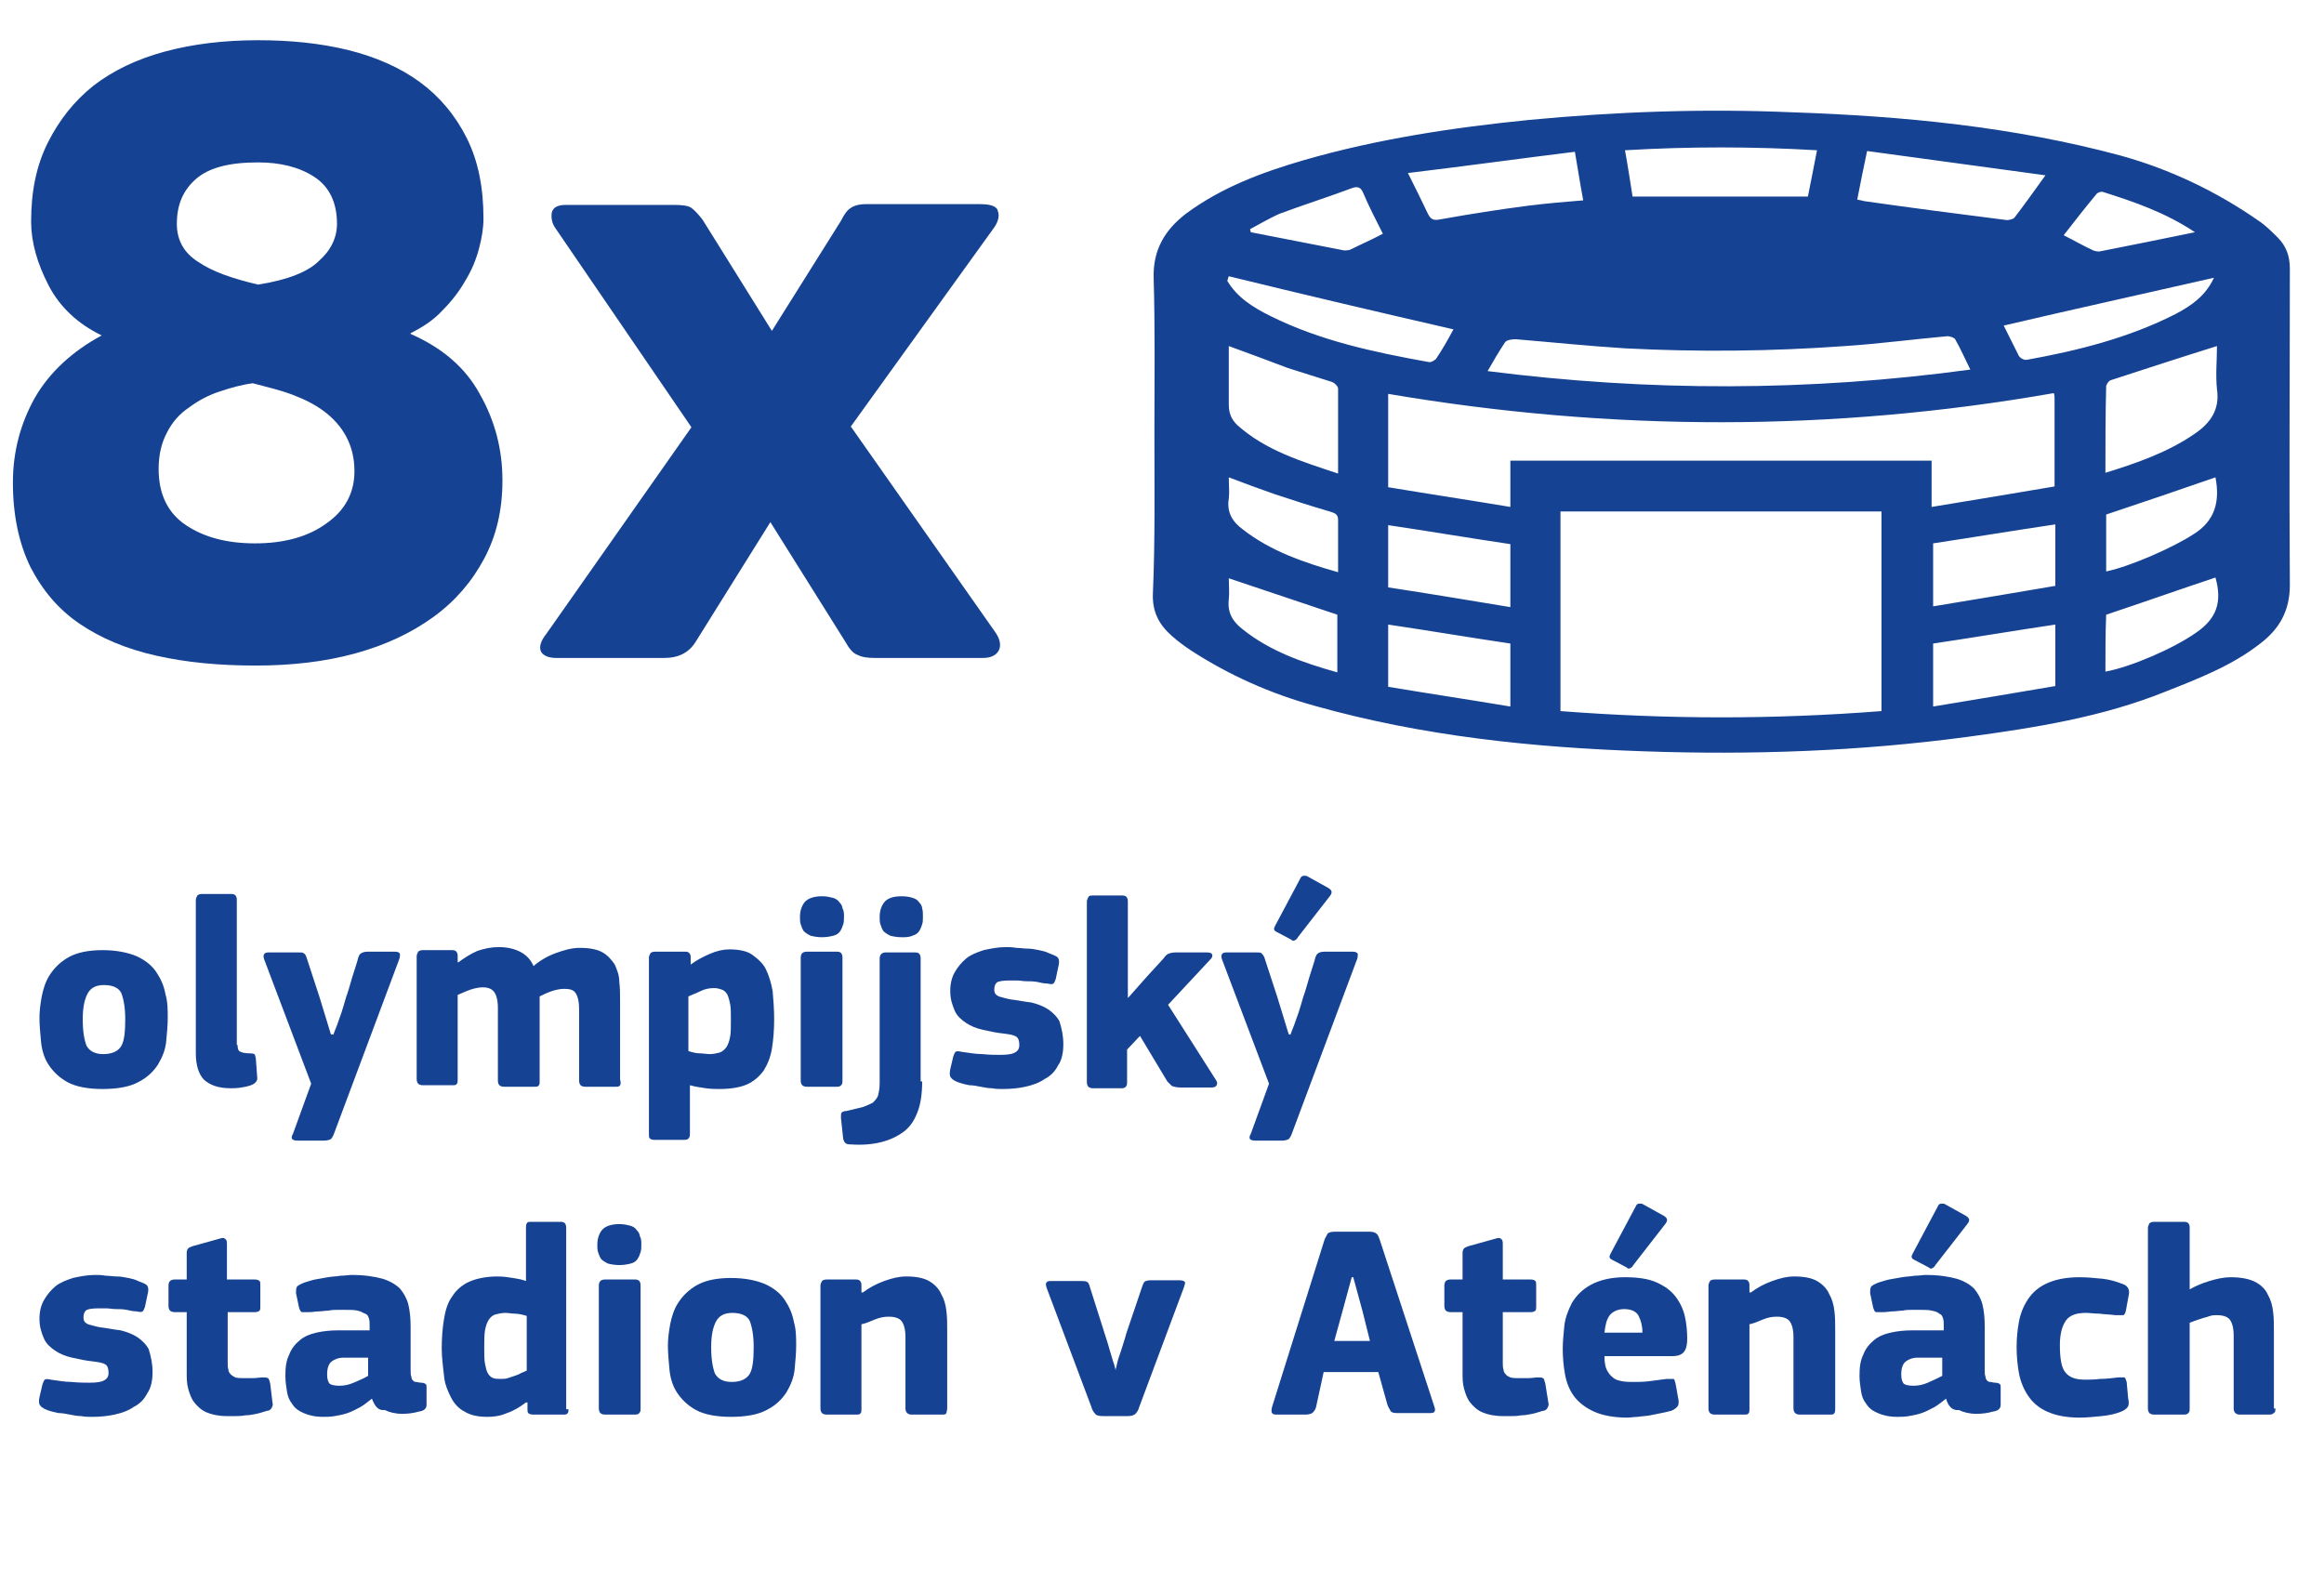 <?xml version="1.0" encoding="utf-8"?>
<!-- Generator: Adobe Illustrator 25.2.0, SVG Export Plug-In . SVG Version: 6.00 Build 0)  -->
<svg version="1.1" id="Calque_1" xmlns="http://www.w3.org/2000/svg" xmlns:xlink="http://www.w3.org/1999/xlink" x="0px" y="0px"
	 viewBox="0 0 306.2 208.4" style="enable-background:new 0 0 306.2 208.4;" xml:space="preserve">
<style type="text/css">
	.st0{enable-background:new    ;}
	.st1{fill:#154292;}
</style>
<g class="st0">
	<path class="st1" d="M34,5.3c4.3,0,8.2,0.4,11.9,1.3c3.6,0.9,6.8,2.3,9.4,4.2c2.6,1.9,4.7,4.4,6.2,7.4c1.5,3,2.2,6.5,2.2,10.6
		c0,1.2-0.2,2.5-0.6,4c-0.4,1.5-1,2.9-1.8,4.2c-0.8,1.4-1.8,2.7-3,3.9c-1.2,1.3-2.6,2.2-4.2,3v0.1c4.1,1.8,7.2,4.4,9.1,7.9
		c2,3.5,3,7.3,3,11.4c0,3.9-0.8,7.3-2.4,10.3c-1.6,3-3.8,5.6-6.7,7.7c-2.9,2.1-6.3,3.7-10.3,4.8c-4,1.1-8.4,1.6-13.1,1.6
		c-4.8,0-9.1-0.4-13.1-1.3c-4-0.9-7.3-2.3-10.1-4.2c-2.8-1.9-4.9-4.4-6.5-7.5c-1.5-3.1-2.3-6.8-2.3-11.1c0-4.1,1-7.8,2.9-11.2
		c1.9-3.3,4.9-6.1,8.8-8.2c-3.1-1.5-5.5-3.7-7-6.6c-1.5-2.9-2.3-5.7-2.3-8.4c0-4,0.7-7.4,2.2-10.4c1.5-3,3.5-5.5,6-7.5
		c2.6-2,5.7-3.5,9.4-4.5C25.4,5.8,29.5,5.3,34,5.3z M46.7,62.1c0-1.8-0.4-3.3-1.1-4.6c-0.7-1.3-1.7-2.4-2.9-3.3
		c-1.2-0.9-2.6-1.6-4.2-2.2c-1.6-0.6-3.3-1-5.2-1.5c-1.5,0.2-2.9,0.6-4.4,1.1c-1.5,0.5-2.8,1.2-4,2.1c-1.2,0.8-2.2,1.9-2.9,3.3
		c-0.7,1.3-1.1,2.9-1.1,4.8c0,3.3,1.2,5.8,3.6,7.4c2.4,1.6,5.4,2.4,9.1,2.4c3.9,0,7.1-0.9,9.5-2.7C45.5,67.2,46.7,64.9,46.7,62.1z
		 M44.4,29.5c0-2.8-1-4.9-3-6.2c-2-1.3-4.5-1.9-7.4-1.9c-3.8,0-6.5,0.7-8.2,2.2c-1.7,1.5-2.5,3.4-2.5,5.9c0,2.1,0.9,3.8,2.8,5
		c1.9,1.3,4.5,2.2,7.9,3c3.9-0.6,6.6-1.7,8-3.1C43.6,33,44.4,31.3,44.4,29.5z"/>
	<path class="st1" d="M112.1,56.2l19.1,27.2c0.6,0.9,0.7,1.7,0.4,2.3c-0.3,0.6-1,1-2.1,1h-14.2c-1,0-1.7-0.1-2.3-0.4
		c-0.6-0.2-1.1-0.8-1.6-1.7l-9.9-15.8l-9.8,15.7c-0.9,1.5-2.3,2.2-4.2,2.2H73.3c-1,0-1.7-0.3-2-0.8c-0.3-0.6-0.1-1.4,0.7-2.4
		l19.1-27.2L73.2,30.1c-0.5-0.7-0.6-1.4-0.5-2.1c0.2-0.7,0.8-1,1.9-1h14.2c1.1,0,1.9,0.1,2.3,0.4c0.4,0.3,0.9,0.8,1.5,1.6l9.1,14.6
		l9.1-14.5c0.4-0.8,0.8-1.4,1.3-1.7c0.4-0.3,1.1-0.5,2-0.5h15c1.5,0,2.3,0.3,2.4,1c0.2,0.6,0,1.4-0.6,2.2L112.1,56.2z"/>
</g>
<g class="st0">
	<path class="st1" d="M22.1,134.1c0,1-0.1,2-0.2,3.1c-0.1,1.1-0.5,2.1-1.1,3.1c-0.6,0.9-1.4,1.7-2.6,2.3c-1.1,0.6-2.7,0.9-4.7,0.9
		c-1.9,0-3.5-0.3-4.6-0.9c-1.1-0.6-1.9-1.4-2.5-2.3c-0.6-0.9-0.9-2-1-3.1c-0.1-1.1-0.2-2.1-0.2-3.1c0-0.8,0.1-1.7,0.3-2.8
		c0.2-1,0.5-2,1.1-2.9c0.6-0.9,1.4-1.7,2.5-2.3c1.1-0.6,2.6-0.9,4.4-0.9s3.3,0.3,4.5,0.8c1.1,0.5,2,1.2,2.6,2.1
		c0.6,0.9,1,1.8,1.2,2.9C22.1,132,22.1,133.1,22.1,134.1z M16.5,134.3c0-1.5-0.2-2.6-0.5-3.4c-0.3-0.7-1.1-1.1-2.3-1.1
		c-1.1,0-1.8,0.4-2.2,1.2c-0.4,0.8-0.6,1.9-0.6,3.3c0,1.6,0.2,2.7,0.5,3.5c0.4,0.7,1.1,1.1,2.2,1.1c1.2,0,2-0.4,2.4-1.1
		S16.5,135.8,16.5,134.3z"/>
	<path class="st1" d="M31.3,137.7c0,0.5,0.1,0.8,0.4,0.9c0.2,0.1,0.6,0.2,1.2,0.2c0.4,0,0.6,0.1,0.6,0.1c0.1,0,0.1,0.2,0.2,0.5
		l0.2,2.7c0,0.3-0.2,0.6-0.6,0.8c-0.4,0.2-0.9,0.3-1.5,0.4c-0.6,0.1-1,0.1-1.4,0.1c-1.6,0-2.7-0.4-3.5-1.1c-0.7-0.7-1.1-1.9-1.1-3.5
		v-20.2c0-0.2,0.1-0.4,0.2-0.6c0.1-0.1,0.3-0.2,0.6-0.2h3.9c0.3,0,0.5,0.1,0.6,0.3c0.1,0.2,0.1,0.3,0.1,0.5V137.7z"/>
	<path class="st1" d="M43.9,136.4c0.1-0.3,0.3-0.8,0.5-1.3c0.2-0.6,0.4-1.1,0.6-1.7c0.2-0.6,0.4-1.3,0.6-2c0.3-0.8,0.5-1.6,0.8-2.6
		c0.3-1,0.6-1.8,0.8-2.6c0.1-0.3,0.2-0.5,0.4-0.6s0.4-0.2,0.9-0.2H52c0.4,0,0.6,0.1,0.7,0.3c0,0.2,0,0.4-0.1,0.7l-8.6,23
		c-0.1,0.3-0.3,0.6-0.4,0.7c-0.2,0.1-0.5,0.2-0.9,0.2h-3.5c-0.4,0-0.6-0.1-0.7-0.2c-0.1-0.1-0.1-0.4,0.1-0.7l2.4-6.6l-6.2-16.4
		c-0.2-0.6,0-0.9,0.6-0.9h3.9c0.3,0,0.6,0,0.7,0.1c0.2,0.1,0.3,0.3,0.4,0.6l1.7,5.2l1.5,4.9H43.9z"/>
	<path class="st1" d="M81.7,143c-0.1,0.2-0.3,0.2-0.6,0.2h-4c-0.3,0-0.5-0.1-0.6-0.2c-0.1-0.1-0.2-0.3-0.2-0.6V133
		c0-1.1-0.2-1.8-0.5-2.2c-0.3-0.4-0.8-0.5-1.5-0.5c-0.4,0-1,0.1-1.6,0.3c-0.6,0.2-1.2,0.5-1.6,0.7v11.2c0,0.2,0,0.4-0.1,0.5
		c-0.1,0.2-0.3,0.2-0.6,0.2h-4c-0.3,0-0.5-0.1-0.6-0.2c-0.1-0.1-0.2-0.3-0.2-0.6v-9.6c0-1-0.2-1.7-0.5-2.1c-0.3-0.4-0.8-0.6-1.5-0.6
		c-0.4,0-1,0.1-1.6,0.3s-1.2,0.5-1.7,0.7v11.2c0,0.2,0,0.4-0.1,0.5c-0.1,0.2-0.3,0.2-0.6,0.2h-3.9c-0.3,0-0.5-0.1-0.6-0.2
		c-0.1-0.1-0.2-0.3-0.2-0.6v-16.2c0-0.2,0.1-0.4,0.2-0.6c0.1-0.1,0.3-0.2,0.6-0.2h3.9c0.3,0,0.5,0.1,0.6,0.3s0.1,0.3,0.1,0.5v0.8
		l0.1,0c0.8-0.6,1.6-1.1,2.5-1.5c0.9-0.3,1.8-0.5,2.8-0.5c1.1,0,2,0.2,2.8,0.6c0.8,0.4,1.4,1,1.8,1.9c0.8-0.7,1.8-1.3,2.9-1.7
		s2.1-0.7,3.2-0.7c1.3,0,2.3,0.2,3,0.6c0.7,0.4,1.2,1,1.6,1.6c0.3,0.7,0.6,1.4,0.6,2.3c0.1,0.8,0.1,1.7,0.1,2.5v10.3
		C81.8,142.7,81.8,142.8,81.7,143z"/>
	<path class="st1" d="M102,134.3c0,1.4-0.1,2.7-0.3,3.9c-0.2,1.2-0.6,2.1-1.1,2.9c-0.6,0.8-1.3,1.4-2.2,1.8
		c-0.9,0.4-2.2,0.6-3.6,0.6c-0.5,0-1.1,0-1.8-0.1c-0.7-0.1-1.4-0.2-2.1-0.4h0v6.4c0,0.2,0,0.3-0.1,0.5c-0.1,0.2-0.3,0.3-0.6,0.3h-4
		c-0.3,0-0.5-0.1-0.6-0.2c-0.1-0.1-0.1-0.3-0.1-0.6v-23.2c0-0.2,0.1-0.4,0.2-0.6c0.1-0.1,0.3-0.2,0.6-0.2h4c0.3,0,0.5,0.1,0.6,0.3
		c0.1,0.2,0.1,0.3,0.1,0.5v0.9c0,0,0,0,0,0c0,0,0,0,0,0c0.8-0.6,1.6-1,2.5-1.4c0.9-0.4,1.8-0.6,2.6-0.6c1.2,0,2.3,0.2,3,0.7
		s1.4,1.1,1.8,1.9c0.4,0.8,0.7,1.8,0.9,2.9C101.9,131.8,102,133,102,134.3z M96.3,134.4c0-0.9,0-1.6-0.1-2.1
		c-0.1-0.5-0.2-0.9-0.4-1.3c-0.2-0.3-0.4-0.5-0.7-0.6c-0.3-0.1-0.6-0.2-1-0.2c-0.6,0-1.2,0.1-1.8,0.4s-1.2,0.5-1.6,0.7v7.2
		c0.6,0.2,1.1,0.3,1.5,0.3c0.4,0,0.9,0.1,1.3,0.1c0.5,0,0.9-0.1,1.3-0.2c0.3-0.1,0.6-0.3,0.9-0.7c0.2-0.3,0.4-0.8,0.5-1.4
		C96.3,136.1,96.3,135.3,96.3,134.4z"/>
	<path class="st1" d="M111.2,120.8c0,0.3,0,0.7-0.1,1c-0.1,0.3-0.2,0.6-0.4,0.9c-0.2,0.3-0.5,0.5-0.9,0.6s-0.9,0.2-1.5,0.2
		c-0.6,0-1.1-0.1-1.5-0.2c-0.4-0.2-0.7-0.4-0.9-0.6c-0.2-0.3-0.3-0.6-0.4-0.9c-0.1-0.3-0.1-0.6-0.1-1c0-0.7,0.2-1.4,0.6-1.9
		c0.4-0.5,1.2-0.8,2.3-0.8c0.6,0,1,0.1,1.4,0.2s0.7,0.3,0.9,0.6c0.2,0.2,0.4,0.5,0.4,0.8C111.2,120,111.2,120.4,111.2,120.8z
		 M111,142.4c0,0.2,0,0.4-0.1,0.5c-0.1,0.2-0.3,0.3-0.6,0.3h-4c-0.3,0-0.5-0.1-0.6-0.2c-0.1-0.1-0.2-0.3-0.2-0.6v-16.2
		c0-0.3,0.1-0.5,0.2-0.6s0.3-0.2,0.6-0.2h4c0.3,0,0.5,0.1,0.6,0.3c0.1,0.2,0.1,0.4,0.1,0.5V142.4z"/>
	<path class="st1" d="M121.5,142.5c0,1.6-0.2,3-0.6,4c-0.4,1.1-1,2-1.8,2.6c-0.8,0.6-1.8,1.1-3,1.4c-1.2,0.3-2.5,0.4-4,0.3
		c-0.2,0-0.4,0-0.6-0.1c-0.2-0.1-0.3-0.3-0.4-0.6l-0.3-2.8c0-0.4,0-0.6,0.1-0.7c0.1-0.1,0.3-0.2,0.6-0.2c0.9-0.2,1.6-0.4,2.1-0.5
		c0.6-0.2,1-0.4,1.4-0.6c0.3-0.3,0.6-0.6,0.7-1c0.1-0.4,0.2-0.9,0.2-1.6v-16.4c0-0.5,0.3-0.8,0.8-0.8h3.9c0.3,0,0.5,0.1,0.6,0.3
		c0.1,0.2,0.1,0.4,0.1,0.5V142.5z M121.6,120.8c0,0.3,0,0.7-0.1,1c-0.1,0.3-0.2,0.6-0.4,0.9c-0.2,0.3-0.5,0.5-0.9,0.6
		c-0.4,0.2-0.9,0.2-1.4,0.2c-0.6,0-1.1-0.1-1.5-0.2c-0.4-0.2-0.7-0.4-0.9-0.6c-0.2-0.3-0.3-0.6-0.4-0.9c-0.1-0.3-0.1-0.6-0.1-1
		c0-0.7,0.2-1.4,0.6-1.9c0.4-0.5,1.1-0.8,2.3-0.8c0.6,0,1.1,0.1,1.4,0.2c0.4,0.1,0.7,0.3,0.9,0.6c0.2,0.2,0.4,0.5,0.4,0.8
		C121.6,120,121.6,120.4,121.6,120.8z"/>
	<path class="st1" d="M140.1,137.6c0,1.1-0.2,2.1-0.7,2.8c-0.4,0.8-1,1.4-1.8,1.8c-0.7,0.5-1.6,0.8-2.5,1c-0.9,0.2-1.9,0.3-3,0.3
		c-0.4,0-0.9,0-1.4-0.1c-0.5,0-1-0.1-1.5-0.2c-0.5-0.1-1-0.2-1.5-0.2c-0.5-0.1-0.9-0.2-1.2-0.3c-0.6-0.2-1-0.4-1.2-0.7
		c-0.2-0.2-0.2-0.6-0.1-1.1l0.4-1.7c0.1-0.3,0.2-0.5,0.3-0.6s0.4-0.1,0.8,0c0.8,0.1,1.8,0.3,2.7,0.3c1,0.1,1.8,0.1,2.4,0.1
		c0.9,0,1.6-0.1,1.9-0.3c0.4-0.2,0.6-0.5,0.6-1c0-0.5-0.1-0.9-0.4-1.1c-0.3-0.2-0.8-0.3-1.6-0.4c-1-0.1-1.9-0.3-2.8-0.5
		c-0.9-0.2-1.6-0.5-2.2-0.9c-0.6-0.4-1.2-0.9-1.5-1.6s-0.6-1.5-0.6-2.6c0-1,0.2-1.8,0.6-2.5c0.4-0.7,0.9-1.3,1.5-1.8
		s1.4-0.8,2.3-1.1c0.9-0.2,1.9-0.4,2.9-0.4c0.4,0,0.9,0,1.4,0.1c0.5,0,1,0.1,1.5,0.1s1,0.1,1.5,0.2c0.5,0.1,0.9,0.2,1.3,0.4
		c0.5,0.2,0.8,0.3,1.1,0.5c0.2,0.2,0.3,0.5,0.2,1l-0.4,1.9c-0.1,0.3-0.2,0.5-0.3,0.6c-0.1,0.1-0.4,0.1-0.8,0c-0.4,0-0.9-0.1-1.3-0.2
		c-0.5-0.1-1-0.1-1.4-0.1c-0.5,0-0.9-0.1-1.3-0.1c-0.4,0-0.8,0-1,0c-0.9,0-1.5,0.1-1.7,0.3c-0.2,0.2-0.3,0.5-0.3,0.9
		c0,0.5,0.2,0.7,0.6,0.9c0.4,0.1,1,0.3,1.6,0.4c0.9,0.1,1.8,0.3,2.7,0.4c0.8,0.2,1.6,0.5,2.2,0.9c0.6,0.4,1.2,1,1.5,1.6
		C139.9,135.6,140.1,136.5,140.1,137.6z"/>
	<path class="st1" d="M148.8,131.3l2.3-2.6l2.2-2.4c0.2-0.3,0.4-0.5,0.6-0.6c0.2-0.1,0.6-0.2,1-0.2h4.1c0.4,0,0.7,0.1,0.7,0.3
		c0.1,0.2,0,0.4-0.3,0.7l-5.5,5.9l6.3,9.9c0.2,0.3,0.2,0.5,0.1,0.7c-0.1,0.2-0.3,0.3-0.7,0.3h-4c-0.6,0-0.9-0.1-1.2-0.2
		c-0.2-0.2-0.4-0.4-0.6-0.6l-3.6-6l-1.7,1.8v4.3c0,0.2,0,0.4-0.1,0.5c-0.1,0.2-0.3,0.3-0.6,0.3H144c-0.3,0-0.5-0.1-0.6-0.2
		c-0.1-0.1-0.2-0.3-0.2-0.6v-23.8c0-0.2,0.1-0.4,0.2-0.6c0.1-0.2,0.3-0.2,0.6-0.2h3.9c0.3,0,0.5,0.1,0.6,0.3
		c0.1,0.2,0.1,0.4,0.1,0.6v12.6L148.8,131.3z"/>
	<path class="st1" d="M170,136.4c0.1-0.3,0.3-0.8,0.5-1.3c0.2-0.6,0.4-1.1,0.6-1.7c0.2-0.6,0.4-1.3,0.6-2c0.3-0.8,0.5-1.6,0.8-2.6
		c0.3-1,0.6-1.8,0.8-2.6c0.1-0.3,0.2-0.5,0.4-0.6c0.1-0.1,0.4-0.2,0.9-0.2h3.6c0.4,0,0.6,0.1,0.7,0.3c0,0.2,0,0.4-0.1,0.7l-8.6,23
		c-0.1,0.3-0.3,0.6-0.4,0.7c-0.2,0.1-0.5,0.2-0.9,0.2h-3.5c-0.4,0-0.6-0.1-0.7-0.2c-0.1-0.1-0.1-0.4,0.1-0.7l2.4-6.6l-6.2-16.4
		c-0.2-0.6,0-0.9,0.6-0.9h3.9c0.3,0,0.6,0,0.7,0.1s0.3,0.3,0.4,0.6l1.7,5.2l1.5,4.9H170z M175,117c0.5,0.3,0.6,0.6,0.2,1.1l-4.2,5.4
		c-0.1,0.2-0.2,0.3-0.4,0.4c-0.1,0.1-0.3,0.1-0.5-0.1l-1.9-1c-0.2-0.1-0.3-0.2-0.3-0.3c-0.1-0.1,0-0.3,0.1-0.5l3.3-6.2
		c0.1-0.3,0.3-0.4,0.5-0.4c0.2,0,0.4,0,0.5,0.1L175,117z"/>
	<path class="st1" d="M20.1,180.8c0,1.1-0.2,2.1-0.7,2.8c-0.4,0.8-1,1.4-1.8,1.8c-0.7,0.5-1.6,0.8-2.5,1c-0.9,0.2-1.9,0.3-3,0.3
		c-0.4,0-0.9,0-1.4-0.1c-0.5,0-1-0.1-1.5-0.2c-0.5-0.1-1-0.2-1.5-0.2c-0.5-0.1-0.9-0.2-1.2-0.3c-0.6-0.2-1-0.4-1.2-0.7
		c-0.2-0.2-0.2-0.6-0.1-1.1l0.4-1.7c0.1-0.3,0.2-0.5,0.3-0.6s0.4-0.1,0.8,0c0.8,0.1,1.8,0.3,2.7,0.3c1,0.1,1.8,0.1,2.4,0.1
		c0.9,0,1.6-0.1,1.9-0.3c0.4-0.2,0.6-0.5,0.6-1c0-0.5-0.1-0.9-0.4-1.1c-0.3-0.2-0.8-0.3-1.6-0.4c-1-0.1-1.9-0.3-2.8-0.5
		c-0.9-0.2-1.6-0.5-2.2-0.9c-0.6-0.4-1.2-0.9-1.5-1.6s-0.6-1.5-0.6-2.6c0-1,0.2-1.8,0.6-2.5s0.9-1.3,1.5-1.8s1.4-0.8,2.3-1.1
		c0.9-0.2,1.9-0.4,2.9-0.4c0.4,0,0.9,0,1.4,0.1c0.5,0,1,0.1,1.5,0.1s1,0.1,1.5,0.2c0.5,0.1,0.9,0.2,1.3,0.4c0.5,0.2,0.8,0.3,1.1,0.5
		c0.2,0.2,0.3,0.5,0.2,1l-0.4,1.9c-0.1,0.3-0.2,0.5-0.3,0.6c-0.1,0.1-0.4,0.1-0.8,0c-0.4,0-0.9-0.1-1.3-0.2c-0.5-0.1-1-0.1-1.4-0.1
		c-0.5,0-0.9-0.1-1.3-0.1c-0.4,0-0.8,0-1,0c-0.9,0-1.5,0.1-1.7,0.3c-0.2,0.2-0.3,0.5-0.3,0.9c0,0.5,0.2,0.7,0.6,0.9
		c0.4,0.1,1,0.3,1.6,0.4c0.9,0.1,1.8,0.3,2.7,0.4c0.8,0.2,1.6,0.5,2.2,0.9c0.6,0.4,1.2,1,1.5,1.6C19.9,178.8,20.1,179.7,20.1,180.8z
		"/>
	<path class="st1" d="M35.9,184.8c0.1,0.3,0,0.5-0.1,0.7c-0.1,0.2-0.3,0.4-0.6,0.4c-0.4,0.1-0.9,0.3-1.4,0.4c-0.5,0.1-1,0.2-1.5,0.2
		c-0.5,0.1-0.9,0.1-1.3,0.1c-0.4,0-0.8,0-1.1,0c-1.1,0-2-0.2-2.7-0.5c-0.7-0.3-1.2-0.8-1.6-1.3c-0.4-0.5-0.6-1.1-0.8-1.8
		s-0.2-1.4-0.2-2.1v-8H23c-0.3,0-0.5-0.1-0.6-0.2s-0.2-0.3-0.2-0.6v-2.7c0-0.3,0.1-0.5,0.2-0.6s0.3-0.2,0.6-0.2h1.6v-3.5
		c0-0.3,0.1-0.5,0.2-0.6c0.1-0.1,0.3-0.2,0.6-0.3l3.6-1c0.3-0.1,0.5-0.1,0.6,0c0.2,0.1,0.3,0.3,0.3,0.6v4.8h3.7
		c0.3,0,0.5,0.1,0.6,0.2c0.1,0.1,0.1,0.3,0.1,0.6v2.7c0,0.3,0,0.5-0.1,0.6c-0.1,0.1-0.3,0.2-0.6,0.2H30l0,6.7c0,0.3,0,0.6,0.1,0.9
		c0,0.2,0.1,0.4,0.3,0.6s0.4,0.3,0.6,0.4c0.3,0.1,0.7,0.1,1.2,0.1c0.3,0,0.7,0,1.1,0c0.5,0,0.9-0.1,1.4-0.1c0.2,0,0.4,0,0.6,0.1
		c0.1,0,0.2,0.3,0.3,0.7L35.9,184.8z"/>
	<path class="st1" d="M49,184.3c-0.5,0.4-1,0.8-1.5,1.1c-0.6,0.3-1.1,0.6-1.7,0.8s-1.1,0.3-1.7,0.4c-0.6,0.1-1.1,0.1-1.5,0.1
		c-1.1,0-1.9-0.2-2.6-0.5c-0.7-0.3-1.2-0.7-1.5-1.2c-0.4-0.5-0.6-1-0.7-1.7c-0.1-0.6-0.2-1.3-0.2-2c0-1.1,0.1-2,0.5-2.8
		c0.3-0.8,0.8-1.4,1.4-1.9c0.6-0.5,1.3-0.8,2.2-1c0.9-0.2,1.8-0.3,2.9-0.3h4.1v-0.6c0-0.4,0-0.7-0.1-1c-0.1-0.3-0.2-0.5-0.5-0.6
		s-0.5-0.3-1-0.4c-0.4-0.1-0.9-0.1-1.6-0.1c-0.3,0-0.6,0-1,0c-0.4,0-0.8,0-1.2,0.1c-0.4,0-0.9,0.1-1.3,0.1c-0.4,0-0.8,0.1-1.2,0.1
		c-0.5,0-0.8,0-1,0c-0.2,0-0.3-0.3-0.4-0.6l-0.4-1.9c0-0.3,0-0.6,0.1-0.8c0.1-0.2,0.5-0.4,1-0.6c0.4-0.1,0.9-0.3,1.4-0.4
		s1.1-0.2,1.7-0.3c0.6-0.1,1.1-0.1,1.7-0.2c0.6,0,1-0.1,1.4-0.1c1.7,0,3,0.2,4.1,0.5c1,0.3,1.8,0.8,2.3,1.3c0.5,0.6,0.9,1.3,1.1,2.1
		c0.2,0.8,0.3,1.8,0.3,2.9v5.7c0,0.4,0,0.7,0.1,0.9c0,0.2,0.1,0.4,0.2,0.5c0.1,0.1,0.2,0.2,0.4,0.2c0.2,0,0.4,0.1,0.7,0.1
		c0.3,0,0.5,0.1,0.6,0.2c0.1,0.1,0.1,0.2,0.1,0.4v2.3c0,0.5-0.3,0.8-1,0.9c-0.7,0.2-1.4,0.3-2.2,0.3c-0.9,0-1.7-0.2-2.3-0.5
		C49.8,185.9,49.4,185.3,49,184.3L49,184.3z M48.5,178.9h-3.2c-0.7,0-1.2,0.2-1.6,0.5c-0.4,0.3-0.6,0.9-0.6,1.7
		c0,0.6,0.1,0.9,0.3,1.2c0.2,0.2,0.7,0.3,1.3,0.3c0.6,0,1.2-0.1,1.9-0.4c0.7-0.3,1.4-0.6,1.9-0.9V178.9z"/>
	<path class="st1" d="M74.9,185.7c0,0.2,0,0.4-0.1,0.5c-0.1,0.2-0.3,0.2-0.6,0.2h-4c-0.3,0-0.5-0.1-0.6-0.2s-0.1-0.3-0.1-0.5v-0.9
		c0,0,0,0-0.1,0c0,0,0,0-0.1,0c-0.8,0.6-1.6,1.1-2.5,1.4c-0.9,0.4-1.8,0.5-2.6,0.5c-1.2,0-2.2-0.2-3-0.7c-0.8-0.4-1.4-1.1-1.8-1.9
		c-0.4-0.8-0.8-1.7-0.9-2.8s-0.3-2.3-0.3-3.6c0-1.4,0.1-2.7,0.3-3.9s0.5-2.2,1.1-3c0.5-0.8,1.3-1.5,2.2-1.9s2.2-0.7,3.7-0.7
		c0.8,0,1.5,0.1,2.1,0.2c0.6,0.1,1.2,0.2,1.7,0.4l0,0v-7c0-0.2,0-0.4,0.1-0.6s0.3-0.2,0.6-0.2h3.9c0.3,0,0.5,0.1,0.6,0.3
		c0.1,0.2,0.1,0.4,0.1,0.6V185.7z M69.4,173.4c-0.6-0.2-1.2-0.3-1.6-0.3c-0.4,0-0.8-0.1-1.2-0.1c-0.5,0-0.9,0.1-1.3,0.2
		c-0.4,0.1-0.7,0.4-0.9,0.7c-0.2,0.3-0.4,0.8-0.5,1.4c-0.1,0.6-0.1,1.4-0.1,2.3c0,0.9,0,1.6,0.1,2.1c0.1,0.5,0.2,1,0.4,1.3
		c0.2,0.3,0.4,0.5,0.7,0.6c0.3,0.1,0.6,0.1,1,0.1c0.3,0,0.6,0,0.9-0.1c0.3-0.1,0.6-0.2,0.9-0.3c0.3-0.1,0.6-0.2,0.9-0.4
		c0.3-0.1,0.5-0.2,0.7-0.3V173.4z"/>
	<path class="st1" d="M84.5,164c0,0.3,0,0.7-0.1,1c-0.1,0.3-0.2,0.6-0.4,0.9c-0.2,0.3-0.5,0.5-0.9,0.6s-0.9,0.2-1.5,0.2
		c-0.6,0-1.1-0.1-1.5-0.2c-0.4-0.2-0.7-0.4-0.9-0.6c-0.2-0.3-0.3-0.6-0.4-0.9c-0.1-0.3-0.1-0.6-0.1-1c0-0.7,0.2-1.4,0.6-1.9
		c0.4-0.5,1.2-0.8,2.3-0.8c0.6,0,1,0.1,1.4,0.2s0.7,0.3,0.9,0.6c0.2,0.2,0.4,0.5,0.4,0.8C84.5,163.2,84.5,163.6,84.5,164z
		 M84.4,185.6c0,0.2,0,0.4-0.1,0.5c-0.1,0.2-0.3,0.3-0.6,0.3h-4c-0.3,0-0.5-0.1-0.6-0.2c-0.1-0.1-0.2-0.3-0.2-0.6v-16.2
		c0-0.3,0.1-0.5,0.2-0.6s0.3-0.2,0.6-0.2h4c0.3,0,0.5,0.1,0.6,0.3c0.1,0.2,0.1,0.4,0.1,0.5V185.6z"/>
	<path class="st1" d="M104.9,177.3c0,1-0.1,2-0.2,3.1c-0.1,1.1-0.5,2.1-1.1,3.1c-0.6,0.9-1.4,1.7-2.6,2.3c-1.1,0.6-2.7,0.9-4.7,0.9
		c-1.9,0-3.5-0.3-4.6-0.9c-1.1-0.6-1.9-1.4-2.5-2.3c-0.6-0.9-0.9-2-1-3.1c-0.1-1.1-0.2-2.1-0.2-3.1c0-0.8,0.1-1.7,0.3-2.8
		c0.2-1,0.5-2,1.1-2.9s1.4-1.7,2.5-2.3c1.1-0.6,2.6-0.9,4.4-0.9s3.3,0.3,4.5,0.8c1.1,0.5,2,1.2,2.6,2.1c0.6,0.9,1,1.8,1.2,2.9
		C104.9,175.2,104.9,176.3,104.9,177.3z M99.3,177.5c0-1.5-0.2-2.6-0.5-3.4c-0.3-0.7-1.1-1.1-2.3-1.1c-1.1,0-1.8,0.4-2.2,1.2
		c-0.4,0.8-0.6,1.9-0.6,3.3c0,1.6,0.2,2.7,0.5,3.5c0.4,0.7,1.1,1.1,2.2,1.1c1.2,0,2-0.4,2.4-1.1S99.3,179,99.3,177.5z"/>
	<path class="st1" d="M124.7,186.2c-0.1,0.2-0.3,0.2-0.6,0.2h-4c-0.5,0-0.8-0.3-0.8-0.8c0-1.6,0-3.2,0-4.7c0-1.6,0-3.1,0-4.7
		c0-1-0.2-1.7-0.5-2.1c-0.3-0.4-0.9-0.6-1.7-0.6c-0.6,0-1.2,0.1-1.9,0.4c-0.7,0.3-1.2,0.5-1.7,0.6v11.2c0,0.2,0,0.4-0.1,0.5
		c-0.1,0.2-0.3,0.2-0.6,0.2h-3.9c-0.3,0-0.5-0.1-0.6-0.2c-0.1-0.1-0.2-0.3-0.2-0.6v-16.2c0-0.2,0.1-0.4,0.2-0.6
		c0.1-0.1,0.3-0.2,0.6-0.2h3.9c0.3,0,0.5,0.1,0.6,0.3c0.1,0.2,0.1,0.3,0.1,0.5v0.9c0,0,0,0,0.1,0c0,0,0,0,0.1,0
		c0.8-0.6,1.7-1.1,2.8-1.5c1.1-0.4,2-0.6,2.9-0.6c1.3,0,2.3,0.2,3,0.6c0.7,0.4,1.3,1,1.6,1.7c0.4,0.7,0.6,1.4,0.7,2.3
		c0.1,0.8,0.1,1.7,0.1,2.5v10.2C124.8,185.9,124.7,186,124.7,186.2z"/>
	<path class="st1" d="M147,180.4c0,0,0.1-0.3,0.2-0.8c0.1-0.5,0.3-1,0.5-1.6c0.2-0.7,0.5-1.5,0.7-2.3l2.1-6.2
		c0.1-0.3,0.2-0.5,0.3-0.6s0.4-0.2,0.9-0.2h3.7c0.4,0,0.6,0.1,0.7,0.2c0.1,0.1,0,0.4-0.1,0.7l-5.9,15.8c-0.1,0.4-0.3,0.7-0.5,0.9
		c-0.2,0.2-0.6,0.3-1,0.3h-3.3c-0.5,0-0.9-0.1-1-0.3c-0.2-0.2-0.4-0.5-0.5-0.9l-5.9-15.7c-0.2-0.6-0.1-0.9,0.5-0.9h4
		c0.3,0,0.6,0,0.8,0.1c0.2,0.1,0.3,0.3,0.4,0.7l2,6.3c0.3,0.9,0.5,1.6,0.7,2.3c0.2,0.6,0.3,1.1,0.5,1.6c0.1,0.5,0.2,0.7,0.2,0.8H147
		z"/>
	<path class="st1" d="M173.4,185.4c-0.1,0.4-0.3,0.6-0.5,0.8c-0.2,0.1-0.5,0.2-0.8,0.2h-4c-0.3,0-0.4-0.1-0.5-0.2
		c-0.1-0.1-0.1-0.4,0-0.8l6.9-22c0.1-0.3,0.3-0.6,0.4-0.8s0.5-0.3,1-0.3h4.5c0.5,0,0.8,0.1,1,0.3c0.2,0.2,0.3,0.5,0.4,0.8l7.2,22
		c0.1,0.3,0.1,0.5,0,0.6c0,0.1-0.2,0.2-0.5,0.2h-4.5c-0.4,0-0.7-0.1-0.8-0.3c-0.1-0.2-0.3-0.5-0.4-0.8l-1.2-4.3h-7.2L173.4,185.4z
		 M179.5,172.7l-1.2-4.4h-0.2l-1.2,4.4l-1.1,4h4.7L179.5,172.7z"/>
	<path class="st1" d="M204,184.8c0.1,0.3,0,0.5-0.1,0.7c-0.1,0.2-0.3,0.4-0.6,0.4c-0.4,0.1-0.9,0.3-1.4,0.4c-0.5,0.1-1,0.2-1.5,0.2
		c-0.5,0.1-0.9,0.1-1.3,0.1c-0.4,0-0.8,0-1.1,0c-1.1,0-2-0.2-2.7-0.5s-1.2-0.8-1.6-1.3c-0.4-0.5-0.6-1.1-0.8-1.8s-0.2-1.4-0.2-2.1
		v-8h-1.6c-0.3,0-0.5-0.1-0.6-0.2c-0.1-0.1-0.2-0.3-0.2-0.6v-2.7c0-0.3,0.1-0.5,0.2-0.6c0.1-0.1,0.3-0.2,0.6-0.2h1.6v-3.5
		c0-0.3,0.1-0.5,0.2-0.6c0.1-0.1,0.3-0.2,0.6-0.3l3.6-1c0.3-0.1,0.5-0.1,0.6,0c0.2,0.1,0.3,0.3,0.3,0.6v4.8h3.7
		c0.3,0,0.5,0.1,0.6,0.2c0.1,0.1,0.1,0.3,0.1,0.6v2.7c0,0.3,0,0.5-0.1,0.6s-0.3,0.2-0.6,0.2h-3.7l0,6.7c0,0.3,0,0.6,0.1,0.9
		c0,0.2,0.1,0.4,0.3,0.6c0.1,0.2,0.4,0.3,0.6,0.4c0.3,0.1,0.7,0.1,1.2,0.1c0.3,0,0.7,0,1.1,0c0.5,0,0.9-0.1,1.4-0.1
		c0.2,0,0.4,0,0.6,0.1c0.1,0,0.2,0.3,0.3,0.7L204,184.8z"/>
	<path class="st1" d="M211.4,178.8c0,0.7,0.1,1.3,0.3,1.7c0.2,0.4,0.5,0.8,0.8,1c0.3,0.3,0.7,0.4,1.2,0.5s1,0.1,1.6,0.1
		c0.6,0,1.2,0,2-0.1c0.8-0.1,1.5-0.2,2.3-0.3c0.5,0,0.8,0,0.9,0s0.2,0.3,0.3,0.8l0.3,1.7c0.1,0.4,0.1,0.7,0,1
		c-0.1,0.2-0.4,0.5-0.9,0.7c-0.4,0.1-0.8,0.2-1.3,0.3c-0.5,0.1-1,0.2-1.5,0.3c-0.5,0.1-1,0.1-1.6,0.2c-0.5,0-1,0.1-1.4,0.1
		c-1.8,0-3.3-0.3-4.4-0.8c-1.1-0.5-2-1.2-2.6-2s-1-1.8-1.2-2.9s-0.3-2.2-0.3-3.4c0-0.9,0.1-1.8,0.2-2.9c0.1-1.1,0.5-2.1,1-3.1
		c0.6-1,1.4-1.8,2.5-2.4c1.1-0.6,2.6-1,4.5-1c1.7,0,3.1,0.2,4.2,0.7c1.1,0.5,1.9,1.1,2.5,1.9c0.6,0.8,1,1.7,1.2,2.6s0.3,1.9,0.3,2.9
		c0,0.7-0.1,1.3-0.4,1.7c-0.3,0.4-0.8,0.6-1.6,0.6H211.4z M214,172.5c-0.8,0-1.5,0.3-1.9,0.8c-0.4,0.5-0.6,1.3-0.7,2.3h5
		c0-0.9-0.2-1.6-0.5-2.2C215.6,172.8,214.9,172.5,214,172.5z M219.2,160.2c0.5,0.3,0.6,0.6,0.2,1.1l-4.2,5.4
		c-0.1,0.2-0.2,0.3-0.4,0.4s-0.3,0.1-0.5-0.1l-1.9-1c-0.2-0.1-0.3-0.2-0.3-0.3c-0.1-0.1,0-0.3,0.1-0.5l3.3-6.2
		c0.1-0.3,0.3-0.4,0.5-0.4c0.2,0,0.4,0,0.5,0.1L219.2,160.2z"/>
	<path class="st1" d="M241.7,186.2c-0.1,0.2-0.3,0.2-0.6,0.2h-4c-0.5,0-0.8-0.3-0.8-0.8c0-1.6,0-3.2,0-4.7c0-1.6,0-3.1,0-4.7
		c0-1-0.2-1.7-0.5-2.1c-0.3-0.4-0.9-0.6-1.7-0.6c-0.6,0-1.2,0.1-1.9,0.4c-0.7,0.3-1.2,0.5-1.7,0.6v11.2c0,0.2,0,0.4-0.1,0.5
		c-0.1,0.2-0.3,0.2-0.6,0.2h-3.9c-0.3,0-0.5-0.1-0.6-0.2c-0.1-0.1-0.2-0.3-0.2-0.6v-16.2c0-0.2,0.1-0.4,0.2-0.6
		c0.1-0.1,0.3-0.2,0.6-0.2h3.9c0.3,0,0.5,0.1,0.6,0.3c0.1,0.2,0.1,0.3,0.1,0.5v0.9c0,0,0,0,0.1,0c0,0,0,0,0.1,0
		c0.8-0.6,1.7-1.1,2.8-1.5c1.1-0.4,2-0.6,2.9-0.6c1.3,0,2.3,0.2,3,0.6c0.7,0.4,1.3,1,1.6,1.7c0.4,0.7,0.6,1.4,0.7,2.3
		c0.1,0.8,0.1,1.7,0.1,2.5v10.2C241.8,185.9,241.8,186,241.7,186.2z"/>
	<path class="st1" d="M256.4,184.3c-0.5,0.4-1,0.8-1.5,1.1c-0.6,0.3-1.1,0.6-1.7,0.8s-1.1,0.3-1.7,0.4c-0.6,0.1-1.1,0.1-1.5,0.1
		c-1.1,0-1.9-0.2-2.6-0.5c-0.7-0.3-1.2-0.7-1.5-1.2c-0.4-0.5-0.6-1-0.7-1.7s-0.2-1.3-0.2-2c0-1.1,0.1-2,0.5-2.8
		c0.3-0.8,0.8-1.4,1.4-1.9c0.6-0.5,1.3-0.8,2.2-1s1.8-0.3,2.9-0.3h4.1v-0.6c0-0.4,0-0.7-0.1-1c-0.1-0.3-0.2-0.5-0.5-0.6
		c-0.2-0.2-0.5-0.3-1-0.4c-0.4-0.1-0.9-0.1-1.6-0.1c-0.3,0-0.6,0-1,0c-0.4,0-0.8,0-1.2,0.1c-0.4,0-0.9,0.1-1.3,0.1s-0.8,0.1-1.2,0.1
		c-0.5,0-0.8,0-1,0c-0.2,0-0.3-0.3-0.4-0.6l-0.4-1.9c0-0.3,0-0.6,0.1-0.8c0.1-0.2,0.5-0.4,1-0.6c0.4-0.1,0.9-0.3,1.4-0.4
		s1.1-0.2,1.7-0.3c0.6-0.1,1.1-0.1,1.7-0.2c0.6,0,1-0.1,1.4-0.1c1.7,0,3,0.2,4.1,0.5c1,0.3,1.8,0.8,2.3,1.3c0.5,0.6,0.9,1.3,1.1,2.1
		s0.3,1.8,0.3,2.9v5.7c0,0.4,0,0.7,0.1,0.9c0,0.2,0.1,0.4,0.2,0.5c0.1,0.1,0.2,0.2,0.4,0.2c0.2,0,0.4,0.1,0.7,0.1
		c0.3,0,0.5,0.1,0.6,0.2c0.1,0.1,0.1,0.2,0.1,0.4v2.3c0,0.5-0.3,0.8-1,0.9c-0.7,0.2-1.4,0.3-2.2,0.3c-0.9,0-1.7-0.2-2.3-0.5
		C257.2,185.9,256.7,185.3,256.4,184.3L256.4,184.3z M255.9,178.9h-3.2c-0.7,0-1.2,0.2-1.6,0.5c-0.4,0.3-0.6,0.9-0.6,1.7
		c0,0.6,0.1,0.9,0.3,1.2c0.2,0.2,0.7,0.3,1.3,0.3c0.6,0,1.2-0.1,1.9-0.4c0.7-0.3,1.3-0.6,1.9-0.9V178.9z M259,160.2
		c0.5,0.3,0.6,0.6,0.2,1.1l-4.2,5.4c-0.1,0.2-0.2,0.3-0.4,0.4c-0.1,0.1-0.3,0.1-0.5-0.1l-1.9-1c-0.2-0.1-0.3-0.2-0.3-0.3
		c-0.1-0.1,0-0.3,0.1-0.5l3.3-6.2c0.1-0.3,0.3-0.4,0.5-0.4c0.2,0,0.4,0,0.5,0.1L259,160.2z"/>
	<path class="st1" d="M280.4,184.3c0.1,0.4,0.1,0.7,0,1c-0.1,0.2-0.4,0.5-0.9,0.7c-0.7,0.3-1.6,0.5-2.6,0.6c-1,0.1-2,0.2-2.9,0.2
		c-1.8,0-3.2-0.3-4.3-0.8c-1.1-0.5-1.9-1.2-2.5-2.1c-0.6-0.9-1-1.9-1.2-3c-0.2-1.1-0.3-2.3-0.3-3.4c0-1.1,0.1-2.2,0.3-3.3
		c0.2-1.1,0.6-2.1,1.2-3s1.4-1.6,2.5-2.1s2.5-0.8,4.3-0.8c1,0,1.9,0.1,3,0.2c1,0.1,1.9,0.4,2.7,0.7c0.6,0.2,0.9,0.7,0.8,1.3
		l-0.4,2.2c-0.1,0.4-0.2,0.6-0.4,0.6s-0.5,0-1,0c-0.7-0.1-1.4-0.1-2.1-0.2c-0.6,0-1.3-0.1-1.8-0.1c-1.2,0-2.1,0.3-2.6,1
		c-0.5,0.7-0.8,1.8-0.8,3.2c0,1.8,0.2,3,0.7,3.6c0.5,0.7,1.4,1,2.6,1c0.5,0,1.2,0,2-0.1c0.8,0,1.6-0.1,2.4-0.2c0.4,0,0.6,0,0.8,0
		c0.1,0,0.2,0.3,0.3,0.6L280.4,184.3z"/>
	<path class="st1" d="M299.8,185.6c0,0.2,0,0.4-0.1,0.5s-0.3,0.3-0.6,0.3h-4c-0.5,0-0.8-0.3-0.8-0.8c0-0.4,0-1,0-1.9
		c0-0.9,0-1.9,0-2.9c0-1,0-2,0-2.9c0-0.9,0-1.6,0-1.9c0-1-0.2-1.7-0.5-2.1c-0.3-0.4-0.9-0.6-1.7-0.6c-0.3,0-0.6,0-0.9,0.1
		c-0.3,0.1-0.6,0.2-1,0.3c-0.3,0.1-0.6,0.2-0.9,0.3s-0.5,0.2-0.8,0.3v11.3c0,0.2,0,0.4-0.1,0.5c-0.1,0.2-0.3,0.3-0.6,0.3h-4
		c-0.3,0-0.5-0.1-0.6-0.2c-0.1-0.1-0.2-0.3-0.2-0.6v-23.8c0-0.2,0.1-0.4,0.2-0.6c0.1-0.1,0.3-0.2,0.6-0.2h4c0.3,0,0.5,0.1,0.6,0.3
		s0.1,0.3,0.1,0.5v8.1c0.7-0.4,1.6-0.8,2.6-1.1c1-0.3,1.9-0.5,2.8-0.5c1.3,0,2.4,0.2,3.2,0.6c0.8,0.4,1.4,1,1.7,1.7
		c0.4,0.7,0.6,1.4,0.7,2.3c0.1,0.8,0.1,1.7,0.1,2.5V185.6z"/>
</g>
<path class="st1" d="M152.1,57.1c0-6.8,0.1-13.7-0.1-20.5c-0.1-3.7,1.5-6.3,4.2-8.4c4.7-3.5,10.1-5.5,15.6-7.1
	c9.7-2.8,19.7-4.3,29.7-5.3c11.6-1.1,23.1-1.5,34.7-1c14.6,0.5,29.1,1.9,43.2,5.7c6.5,1.8,12.6,4.7,18.2,8.6
	c0.9,0.6,1.7,1.4,2.5,2.2c1.1,1.1,1.6,2.4,1.6,4.1c0,13.9-0.1,27.8,0,41.7c0,3.4-1.4,5.8-3.9,7.7c-3.7,2.9-8.1,4.6-12.4,6.3
	c-8.4,3.4-17.3,4.8-26.2,6C245,99,230.8,99.5,216.6,99c-14.7-0.5-29.2-2-43.4-6c-5.8-1.6-11.2-4-16.3-7.3c-0.9-0.6-1.7-1.2-2.5-1.9
	c-1.7-1.5-2.6-3.2-2.5-5.6C152.2,71.3,152.1,64.2,152.1,57.1z M247.9,93.7c0-8.9,0-17.6,0-26.3c-14.1,0-28.2,0-42.3,0
	c0,8.8,0,17.5,0,26.3C219.8,94.8,233.8,94.8,247.9,93.7z M182.9,51.9c0,4,0,8.1,0,12.3c5.4,0.9,10.7,1.7,16.1,2.6c0-2.2,0-4.1,0-6.1
	c18.6,0,37,0,55.5,0c0,2,0,3.9,0,6.1c5.5-0.9,10.9-1.8,16.2-2.7c0-4,0-7.7,0-11.5c0-0.3,0-0.5-0.1-0.8
	C241.5,56.9,212.3,56.9,182.9,51.9z M259.6,48.7c-0.7-1.4-1.3-2.8-2-4c-0.1-0.2-0.7-0.4-1-0.4c-4.5,0.4-9,1-13.5,1.3
	c-9.7,0.7-19.3,0.8-29,0.3c-4.8-0.3-9.6-0.8-14.4-1.2c-0.5,0-1.2,0.1-1.4,0.4c-0.8,1.2-1.5,2.4-2.3,3.8
	C217.2,51.6,238.3,51.6,259.6,48.7z M277.4,62.3c4.2-1.3,8.2-2.7,11.7-5.1c2.1-1.4,3.4-3.2,3-5.9c-0.2-1.9,0-3.9,0-5.7
	c-4.8,1.5-9.4,3-14,4.5c-0.3,0.1-0.6,0.6-0.6,0.8C277.4,54.7,277.4,58.4,277.4,62.3z M161.9,45.6c0,2.6,0,5.2,0,7.7
	c0,1.1,0.3,1.9,1.1,2.7c3.8,3.4,8.5,4.8,13.3,6.4c0-3.9,0-7.6,0-11.2c0-0.3-0.5-0.8-0.9-0.9c-1.9-0.6-3.8-1.2-5.7-1.8
	C167.1,47.5,164.6,46.6,161.9,45.6z M215.1,25.9c7.8,0,15.4,0,23.1,0c0.4-2,0.8-4,1.2-6.1c-8.5-0.5-16.9-0.5-25.3,0
	C214.5,22,214.8,24,215.1,25.9z M246,19.9c-0.5,2.4-0.9,4.3-1.3,6.4c0.4,0.1,0.6,0.1,0.9,0.2c6.3,0.9,12.5,1.7,18.8,2.5
	c0.3,0,0.8-0.1,1-0.3c1.3-1.7,2.6-3.5,4.1-5.6C261.6,22,253.9,21,246,19.9z M208.6,26.4c-0.4-2.1-0.7-4.1-1.1-6.4
	c-7.3,0.9-14.5,1.9-22,2.8c1,2,1.8,3.6,2.6,5.3c0.4,0.8,0.7,1,1.7,0.8c3.9-0.7,7.7-1.3,11.6-1.8C203.8,26.8,206.1,26.6,208.6,26.4z
	 M199,80c0-3,0-5.7,0-8.3c-5.4-0.8-10.7-1.7-16.1-2.5c0,2.7,0,5.3,0,8.2C188.2,78.2,193.5,79.1,199,80z M270.8,69.1
	c-5.4,0.8-10.8,1.7-16.1,2.5c0,2.7,0,5.4,0,8.3c5.5-0.9,10.8-1.8,16.1-2.7C270.8,74.5,270.8,71.9,270.8,69.1z M182.9,90.5
	c5.4,0.9,10.7,1.7,16.1,2.6c0-3,0-5.7,0-8.3c-5.4-0.8-10.7-1.7-16.1-2.5C182.9,84.9,182.9,87.6,182.9,90.5z M270.8,82.3
	c-5.4,0.8-10.7,1.7-16.1,2.5c0,2.7,0,5.4,0,8.3c5.5-0.9,10.8-1.8,16.1-2.7C270.8,87.5,270.8,84.9,270.8,82.3z M161.9,36.4
	c-0.1,0.2-0.1,0.4-0.2,0.6c1.3,2.2,3.4,3.5,5.6,4.6c6.6,3.3,13.7,4.8,20.9,6.1c0.3,0.1,0.8-0.2,1-0.4c0.8-1.2,1.5-2.4,2.3-3.9
	C181.5,41.1,171.7,38.8,161.9,36.4z M291.7,36.6c-9.2,2.1-18.3,4.1-27.7,6.3c0.8,1.6,1.4,2.8,2,4c0.2,0.3,0.7,0.6,1.1,0.5
	c6.7-1.2,13.4-2.9,19.5-6C288.7,40.3,290.6,39,291.7,36.6z M291.9,62.9c-4.9,1.7-9.6,3.3-14.4,4.9c0,2.5,0,5,0,7.5
	c3.3-0.7,8.9-3.2,11.5-4.9C291.9,68.6,292.5,66,291.9,62.9z M277.4,88.5c3.3-0.6,8.9-3,11.9-5.1c2.8-1.9,3.5-4.1,2.6-7.3
	c-4.8,1.6-9.6,3.3-14.4,4.9C277.4,83.4,277.4,85.9,277.4,88.5z M176.3,75.4c0-2.5,0-4.7,0-6.9c0-0.8-0.5-0.9-1.1-1.1
	c-2.4-0.7-4.9-1.5-7.3-2.3c-2-0.7-3.9-1.4-6-2.2c0,1,0.1,2,0,2.8c-0.3,1.8,0.5,3.1,1.9,4.1C167.4,72.6,171.7,74.1,176.3,75.4z
	 M176.2,88.6c0-2.7,0-5.2,0-7.6c-4.8-1.6-9.5-3.2-14.3-4.8c0,0.9,0.1,1.9,0,2.8c-0.2,1.7,0.5,2.9,1.8,3.9
	C167.3,85.8,171.6,87.3,176.2,88.6z M164.7,30.2c0,0.1,0.1,0.3,0.1,0.4c4.1,0.8,8.2,1.6,12.3,2.4c0.2,0,0.5,0,0.8-0.1
	c1.4-0.7,2.8-1.3,4.3-2.1c-0.9-1.8-1.8-3.5-2.6-5.4c-0.3-0.7-0.7-0.9-1.5-0.6c-3.2,1.2-6.4,2.2-9.6,3.4
	C167.2,28.8,166,29.5,164.7,30.2z M289.2,30.6c-3.9-2.6-8-4-12.1-5.3c-0.3-0.1-0.8,0.1-0.9,0.3c-1.5,1.8-2.9,3.6-4.3,5.4
	c1.4,0.7,2.6,1.4,3.9,2c0.3,0.1,0.7,0.2,1,0.1C280.8,32.3,284.9,31.5,289.2,30.6z"/>
</svg>
